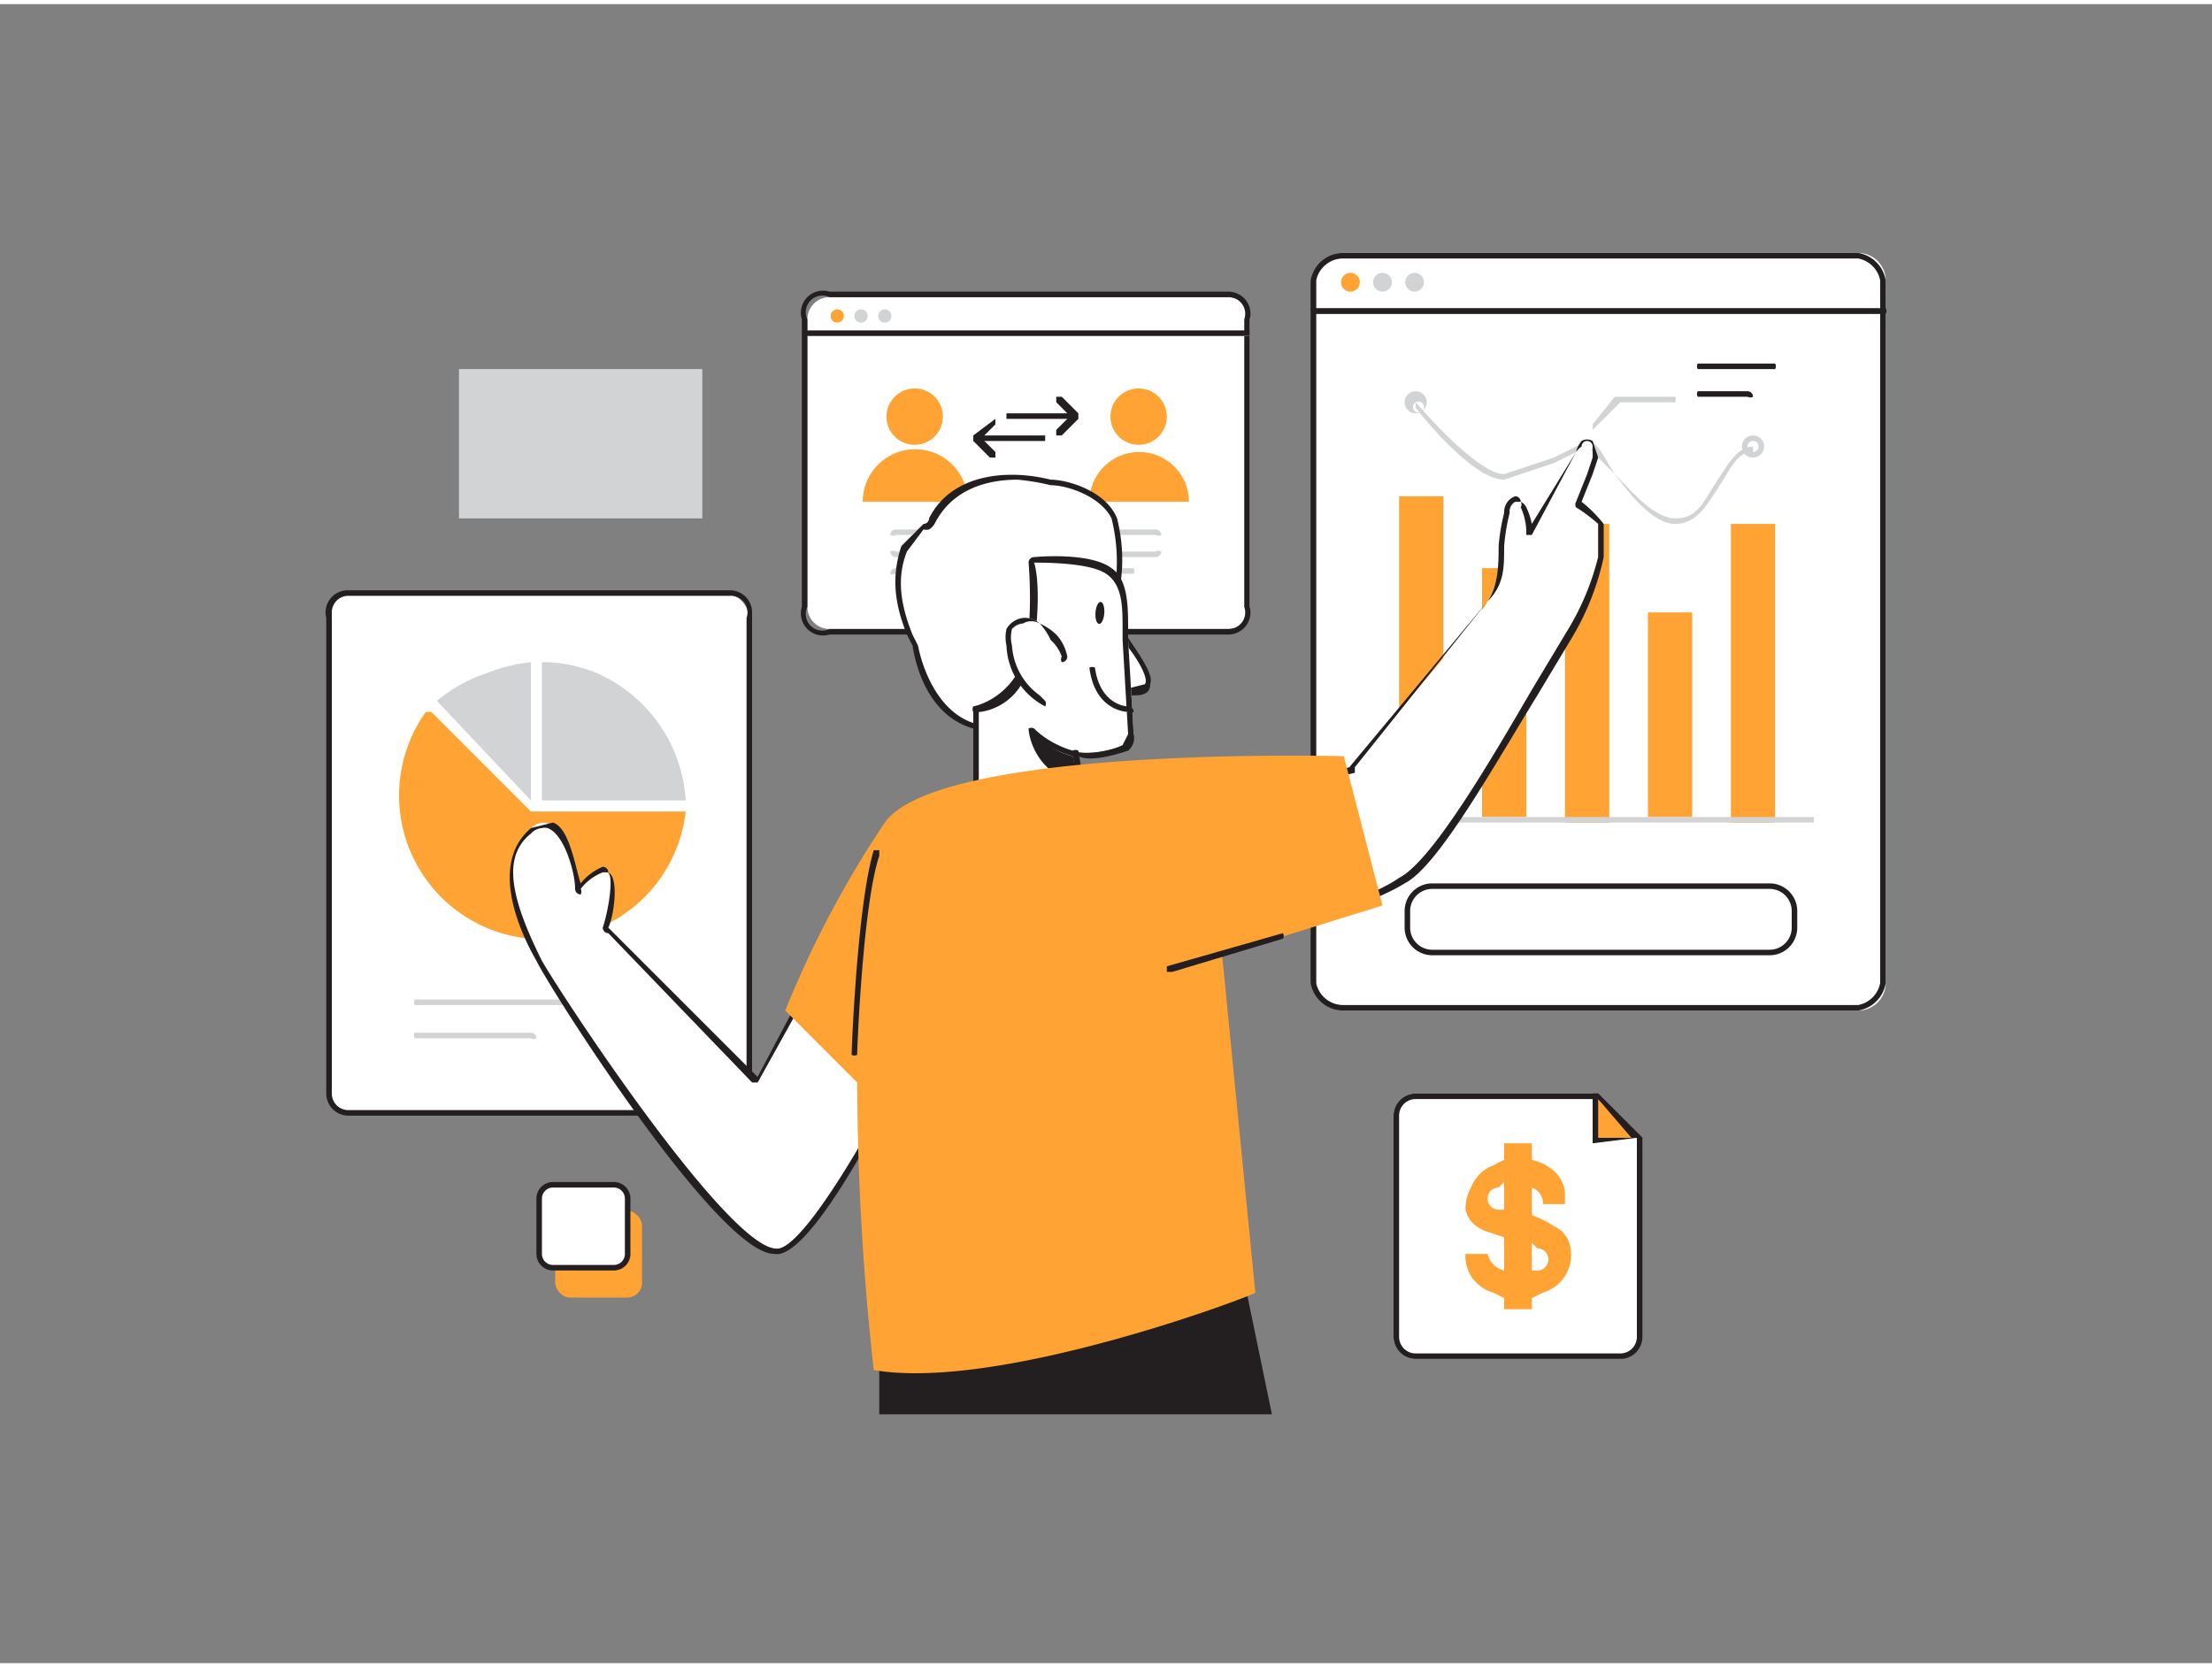 <svg xmlns="http://www.w3.org/2000/svg" viewBox="0 0 400 300" width="406" height="306" class="illustration styles_illustrationTablet__1DWOa"><rect x="0" y="0" width="400" height="300" fill="#808080" stroke="none"/><g data-name="#559_finance_app_flatline"><path d="M146 60h80v49a4 4 0 01-4 4h-72a4 4 0 01-4-4V60z" fill="#fff"/><path d="M222 114h-72a4 4 0 01-5-5V60l1-1h80v50a4 4 0 01-4 5zm-76-54v49a3 3 0 004 4h72a3 3 0 003-4V60z" fill="#231f20"/><path d="M150 53h72a4 4 0 014 4v3h-80v-3a4 4 0 014-4z" fill="#fff"/><path d="M226 60h-80-1v-3a4 4 0 015-5h72a4 4 0 014 5v3zm-80-1h79v-2a3 3 0 00-3-4h-72a3 3 0 00-4 4z" fill="#231f20"/><circle cx="165.4" cy="74.6" r="5.1" fill="#ffa434"/><path d="M156 90a9 9 0 0119 0z" fill="#ffa434"/><circle cx="205.9" cy="74.6" r="5.1" fill="#ffa434"/><path d="M197 90a9 9 0 0118 0z" fill="#ffa434"/><path d="M194 75h-12v-1h11l-2-2v-1h1l3 3v1h-1z" fill="#231f20"/><path d="M191 78v-1l3-3 1 1-3 3h-1zM189 79h-12-1v-1l4-3v1l-2 2h11v1z" fill="#231f20"/><path d="M180 82h-1l-3-3v-1h1l3 3v1z" fill="#231f20"/><path d="M209 96h-47a1 1 0 01-1 0 1 1 0 011-1h47a1 1 0 011 1 1 1 0 01-1 0zM209 100h-47a1 1 0 01-1-1 1 1 0 011 0h47a1 1 0 011 0 1 1 0 01-1 1zM205 103h-43a1 1 0 01-1 0 1 1 0 011-1h43a1 1 0 010 1z" fill="#d1d3d4"/><circle cx="151.4" cy="56.4" r="1.2" fill="#ffa434"/><circle cx="155.7" cy="56.4" r="1.2" fill="#d1d3d4"/><circle cx="160" cy="56.4" r="1.2" fill="#d1d3d4"/><path d="M238 55h103v122a5 5 0 01-5 5h-93a5 5 0 01-5-5V55z" fill="#fff"/><path d="M336 182h-93a6 6 0 01-6-5V55a1 1 0 011 0h103v122a6 6 0 01-5 5zM238 56v121a5 5 0 005 4h93a5 5 0 004-4V56z" fill="#231f20"/><path d="M320 172h-61a5 5 0 01-5-5v-3a5 5 0 015-5h61a5 5 0 015 5v3a5 5 0 01-5 5zm-61-12a4 4 0 00-4 4v3a4 4 0 004 4h61a4 4 0 004-4v-3a4 4 0 00-4-4z" fill="#231f20"/><path fill="#ffa434" d="M253 89h8v59h-8zM268 102h8v45h-8zM283 94h8v54h-8zM298 110h8v37h-8zM313 94h8v54h-8z"/><path d="M321 66h-14a1 1 0 010-1h14a1 1 0 010 1zM316 71h-9a1 1 0 010-1h9a1 1 0 011 1 1 1 0 01-1 0z" fill="#231f20"/><path d="M303 94c-4 0-8-5-11-9l-5-5-6 3-9 3c-6 0-16-13-16-13v-1s11 13 16 13l9-3 6-3c2 0 3 3 5 6 3 3 7 8 11 8s5-3 7-6 4-7 7-7v1c-3 0-4 3-6 6s-4 7-8 7zM328 148h-82v-1h82v1z" fill="#d1d3d4"/><path d="M256 74a2 2 0 112-2 2 2 0 01-2 2zm0-2a1 1 0 101 0 1 1 0 00-1 0zM317 82a2 2 0 112-2 2 2 0 01-2 2zm0-3a1 1 0 101 1 1 1 0 00-1-1z" fill="#d1d3d4"/><path d="M243 45h93a5 5 0 015 5v5H238v-5a5 5 0 015-5z" fill="#fff"/><path d="M341 56H238a1 1 0 01-1-1v-5a6 6 0 016-5h93a6 6 0 015 5v5a1 1 0 010 1zm-103-1h102v-5a5 5 0 00-4-4h-93a5 5 0 00-5 4z" fill="#231f20"/><rect x="59.1" y="106.8" width="76.2" height="93.6" rx="3.7" fill="#fff"/><path d="M132 201H63a4 4 0 01-4-4v-86a4 4 0 014-5h69a4 4 0 014 4v87a4 4 0 01-4 4zm-69-94a3 3 0 00-3 3v87a3 3 0 003 3h69a3 3 0 003-3v-86a3 3 0 00-3-4z" fill="#231f20"/><path d="M116 181H75a1 1 0 010-1h41a1 1 0 011 0 1 1 0 01-1 1zM96 187H75a1 1 0 010-1h21a1 1 0 011 1 1 1 0 01-1 0z" fill="#d1d3d4"/><path d="M78 128l18 18h28a26 26 0 11-47-18z" fill="#ffa434"/><path d="M98 119v25h26a27 27 0 00-16-23 27 27 0 00-9-2zM96 144v-25a29 29 0 00-8 2 27 27 0 00-9 5z" fill="#d1d3d4"/><path d="M176 130c-6-1-9-8-11-14s-4-11-1-18c0-1 1-3 3-3a3 3 0 001-1c4-9 14-9 22-8 4 1 10 3 11 7 3 9 1 18-4 25-4 7-12 15-21 12z" fill="#fff"/><path d="M179 131a12 12 0 01-3 0c-7-2-10-9-11-15l-1-2c-2-5-3-10-1-16l4-4a1 1 0 001-1c4-8 14-9 22-7 3 0 10 2 12 7 2 8 1 17-5 25-4 7-11 13-18 13zm5-45c-6 0-12 2-15 8a3 3 0 01-1 1 2 2 0 01-1 0l-3 4c-2 5-1 10 1 15l1 2c1 5 4 12 10 14 8 2 16-5 21-12 5-8 6-17 4-25-2-4-8-6-11-6a40 40 0 00-6-1z" fill="#231f20"/><path d="M202 113s7 8 6 10-5 1-5 1" fill="#fff"/><path d="M205 125a10 10 0 01-2 0 1 1 0 010-1l4-1c1-1-2-6-5-9a1 1 0 010-1 1 1 0 011 0c1 2 6 8 5 10 0 2-2 2-3 2z" fill="#231f20"/><path d="M200 102c4 3 4 9 4 13l1 17c0 3-9 4-11 3l3 14-20-5-1-16s6-1 9-8 2-19 2-19 10-1 13 1z" fill="#fff"/><path d="M197 150l-20-6a1 1 0 01-1 0v-16a1 1 0 010-1s6-1 9-8c2-7 1-18 1-18a1 1 0 011-1s10-1 14 2c3 2 3 7 3 11v2l1 17a3 3 0 01-1 3c-3 1-7 2-9 1l2 13a1 1 0 010 1zm-20-7l19 6-2-13v-1c2 1 7 0 9-1l1-2-1-17v-2c0-4 0-8-3-10s-11-2-13-2c1 3 1 12-1 19s-8 8-9 8z" fill="#231f20"/><path d="M204 128s-5 0-6-8" fill="#fff"/><path d="M204 128s-6 0-7-8a1 1 0 011 0c1 7 6 7 6 7a1 1 0 011 1 1 1 0 01-1 0z" fill="#231f20"/><path d="M192 118a8 8 0 00-2-4 11 11 0 00-2-2 4 4 0 00-3-1 3 3 0 00-2 2 6 6 0 00-1 3 12 12 0 007 10" fill="#fff"/><path d="M189 127a13 13 0 01-7-11 7 7 0 010-3 4 4 0 013-2 4 4 0 013 1 11 11 0 013 2 8 8 0 012 4 1 1 0 01-1 1 1 1 0 010-1 7 7 0 00-2-3 11 11 0 00-2-3 3 3 0 00-3 0 3 3 0 00-2 1 6 6 0 000 3 12 12 0 005 9l1 1a1 1 0 010 1zM194 136s-5-1-7-5c0 0 1 8 8 10z" fill="#231f20"/><path d="M195 141c-8-2-9-9-9-10a1 1 0 011 0c3 3 7 4 7 4a1 1 0 011 0l1 6a1 1 0 01-1 0zm-7-8a10 10 0 007 7l-1-4a16 16 0 01-6-3z" fill="#231f20"/><ellipse cx="198.9" cy="109.9" rx="2" ry=".8" transform="rotate(-86 199 110)" fill="#231f20"/><path d="M147 177l-10 18-27-28s2-11-1-10a10 10 0 00-4 3s-3-16-9-11-3 15 1 24c4 6 35 54 44 52s29-45 29-45z" fill="#fff"/><path d="M140 226c-10 0-40-47-43-53-4-7-8-18-1-24l4-1c3 1 4 8 5 11a10 10 0 014-3 1 1 0 011 1c2 1 1 8 0 10l27 27 9-17a1 1 0 011-1l23 3v1c-1 2-20 44-29 46a3 3 0 01-1 0zm-42-77a3 3 0 00-2 1c-5 4-4 11 2 23 4 7 35 54 43 52 7-2 26-39 28-45l-22-3-10 18h-1l-26-27a1 1 0 01-1-1c1-3 2-9 1-10h-1a9 9 0 00-4 3 1 1 0 010 1 1 1 0 01-1-1c0-3-2-10-5-11a2 2 0 00-1 0z" fill="#231f20"/><path d="M225 169s21-6 28-10c9-5 25-37 30-45a48 48 0 006-14v-6l-4-4a388 388 0 013-10 1 1 0 00-2 0 4 4 0 00-1 1l-8 15a11 11 0 00-2-5 2 2 0 000-1c-1-1-2 1-2 2-2 5-1 11-4 16-2 4-25 30-25 30l-19 5" fill="#fff"/><path d="M225 169a1 1 0 010-1s21-5 28-10c6-3 17-22 24-34l6-10a47 47 0 006-14v-6a28 28 0 00-4-3 1 1 0 010-1l2-5 1-3v-2a1 1 0 00-2 0 4 4 0 00-1 1l-8 15h-1a11 11 0 00-1-5 1 1 0 000-1h-1a2 2 0 00-1 2 36 36 0 00-1 6c0 4 0 7-3 10l-24 30v1l-20 5a1 1 0 010-1l19-5 25-30c2-3 2-7 2-10a36 36 0 011-6 3 3 0 012-3 1 1 0 011 1 2 2 0 011 1 12 12 0 011 3l8-13a5 5 0 011-2 2 2 0 012 0l1 3-1 3-2 5a24 24 0 014 4v6a48 48 0 01-6 15l-6 10c-8 13-18 31-24 34-8 5-28 10-29 10zM230 255l-6-29-65 17v12z" fill="#231f20"/><path d="M243 136s-73-2-83 12a186 186 0 00-18 34l13 13a483 483 0 003 52c23 4 70-14 69-14l-6-61 29-9z" fill="#ffa434"/><path d="M154 190c0-1 1-27 4-37h1v1c-3 9-4 35-4 36a1 1 0 01-1 0zM211 175v-1l21-6a1 1 0 010 1l-20 6h-1z" fill="#231f20"/><path d="M293 245h-37a4 4 0 01-4-4v-40a4 4 0 014-4h32l8 8v36a4 4 0 01-3 4z" fill="#fff"/><path d="M293 245h-37a4 4 0 01-4-4v-40a4 4 0 014-4h33l8 8v36a4 4 0 01-4 4zm-37-47a3 3 0 00-3 3v40a3 3 0 003 3h37a3 3 0 003-3v-36l-8-7z" fill="#231f20"/><circle cx="244.2" cy="50.3" r="1.7" fill="#ffa434"/><circle cx="250" cy="50.3" r="1.7" fill="#d1d3d4"/><circle cx="255.8" cy="50.3" r="1.7" fill="#d1d3d4"/><path d="M288 77v-1l4-5h11v1h-10l-5 5z" fill="#d1d3d4"/><path fill="#ffa434" d="M288 197v8h8l-8-8z"/><path d="M288 206v-9h1l8 8a1 1 0 01-1 0l-8 1zm1-8v7h6z" fill="#231f20"/><rect x="100.4" y="218.2" width="15.7" height="15.7" rx="2.7" fill="#ffa434"/><rect x="97.5" y="213.2" width="15.7" height="15.7" rx="2.6" fill="#fff"/><path d="M111 229h-11a3 3 0 01-3-3v-10a3 3 0 013-3h11a3 3 0 013 3v10a3 3 0 01-3 3zm-11-15a2 2 0 00-2 2v10a2 2 0 002 2h11a2 2 0 002-2v-10a2 2 0 00-2-2z" fill="#231f20"/><path d="M272 236v-2l-2-1a7 7 0 01-4-3 7 7 0 01-1-4h4a4 4 0 003 3v-6l-3-1a7 7 0 01-2-1 5 5 0 01-2-3 8 8 0 011-4 7 7 0 014-4 23 23 0 012-1v-3h5v3a9 9 0 014 2 6 6 0 012 4v2h-4a3 3 0 00-2-3v5a17 17 0 014 2 5 5 0 013 4 7 7 0 01-1 5 7 7 0 01-4 3l-2 1v2zm5-12v5a4 4 0 001 0 2 2 0 000-4 14 14 0 00-1-1zm-5-6v-5a16 16 0 00-1 1 2 2 0 000 4h1z" fill="#ffa434"/><path fill="#d1d3d4" d="M83 66h44v27H83z"/></g></svg>